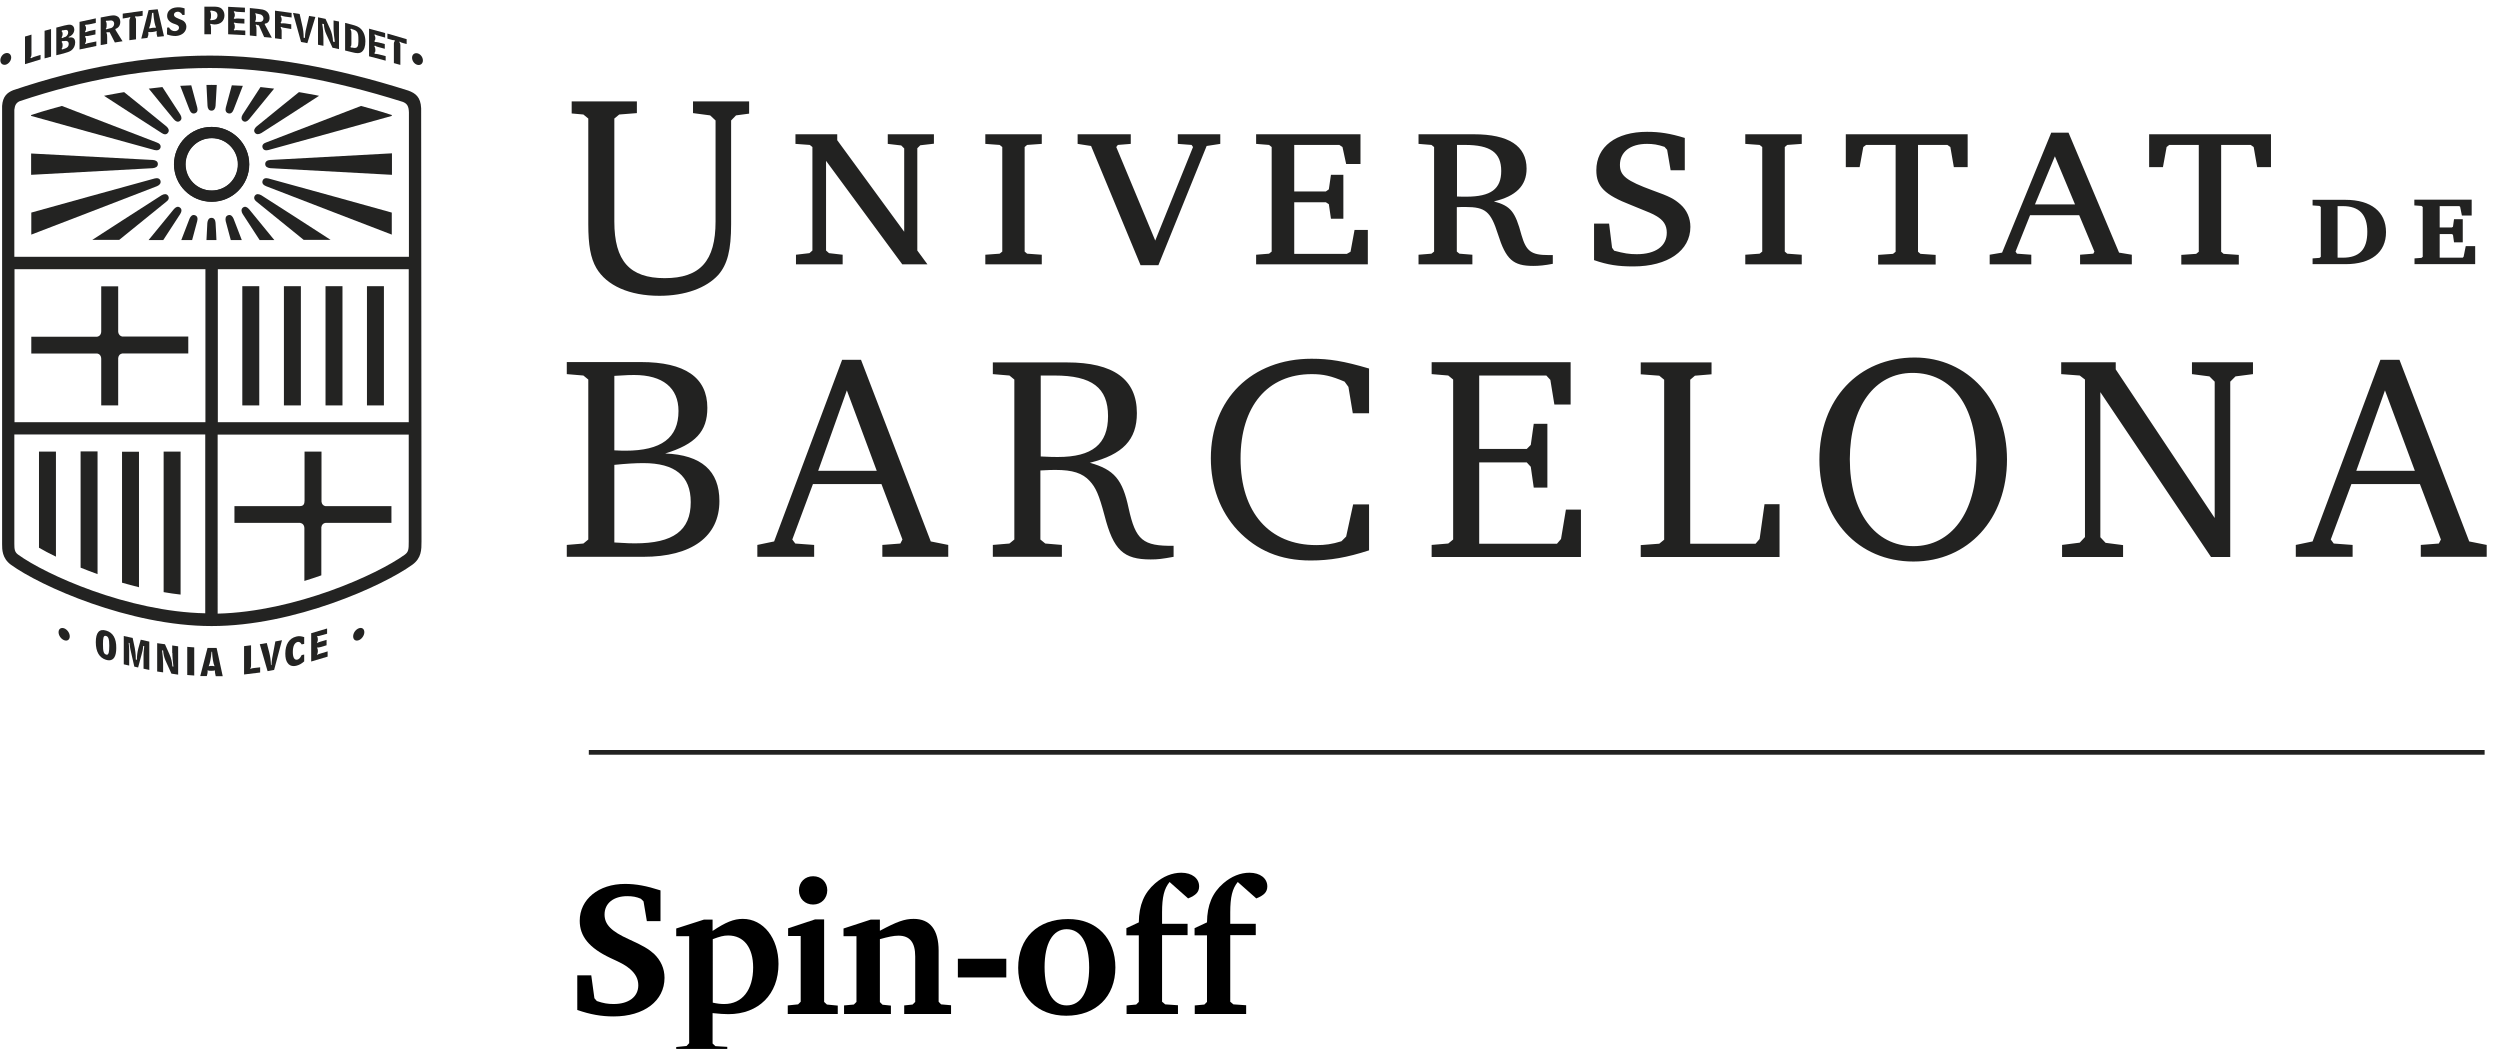<?xml version="1.0" encoding="utf-8"?>
<!-- Generator: Adobe Illustrator 23.1.1, SVG Export Plug-In . SVG Version: 6.00 Build 0)  -->
<svg version="1.1" id="Capa_1" xmlns="http://www.w3.org/2000/svg" xmlns:xlink="http://www.w3.org/1999/xlink" x="0px" y="0px"
	 viewBox="0 0 143 60" style="enable-background:new 0 0 143 60;" xml:space="preserve">
<style type="text/css">
	.st0{fill:#222221;}
	.st1{fill:#232322;}
</style>
<g>
	<path d="M32.99,55.79h0.83L34,57.1l0.14,0.16c0.38,0.13,0.63,0.17,0.96,0.17c0.86,0,1.41-0.41,1.41-1.07
		c0-0.36-0.15-0.65-0.47-0.93c-0.25-0.21-0.42-0.31-1.14-0.64c-1.2-0.57-1.74-1.23-1.74-2.12c0-1.23,1.08-2.11,2.59-2.11
		c0.63,0,1.22,0.11,2.03,0.37v1.76h-0.78l-0.19-1.13l-0.15-0.15c-0.25-0.11-0.48-0.15-0.78-0.15c-0.78,0-1.3,0.4-1.3,1.05
		c0,0.57,0.38,0.96,1.4,1.42c0.8,0.36,1.13,0.56,1.43,0.83c0.39,0.38,0.6,0.84,0.6,1.37c0,1.32-1.17,2.21-2.91,2.21
		c-0.7,0-1.33-0.11-2.08-0.37V55.79z"/>
	<path d="M40.76,57.35c0.28,0.06,0.46,0.08,0.67,0.08c1.02,0,1.65-0.8,1.65-2.09c0-1.14-0.53-1.83-1.43-1.83
		c-0.26,0-0.48,0.06-0.88,0.21V57.35z M38.68,59.89l0.59-0.06l0.15-0.16v-6.12h-0.74v-0.44l1.59-0.51h0.49v0.65
		c0.75-0.5,1.21-0.69,1.73-0.69c1.17,0,2.04,1.1,2.04,2.58c0,1.73-1.13,2.87-2.87,2.87c-0.26,0-0.49-0.02-0.9-0.06v1.74l0.16,0.15
		l0.68,0.04v0.49h-2.92V59.89z"/>
	<path d="M47.32,50.92c0,0.47-0.34,0.82-0.81,0.82c-0.47,0-0.81-0.34-0.81-0.81c0-0.47,0.34-0.81,0.81-0.81
		C46.98,50.12,47.32,50.46,47.32,50.92 M47.14,52.6v4.71l0.16,0.15l0.62,0.06V58h-2.86v-0.49l0.59-0.06l0.15-0.15v-3.76h-0.72v-0.44
		l1.54-0.51H47.14z"/>
	<path d="M48.28,57.51l0.56-0.05l0.15-0.15v-3.76h-0.74v-0.44l1.56-0.51h0.52v0.64c0.97-0.52,1.41-0.68,1.93-0.68
		c0.94,0,1.43,0.62,1.43,1.82v2.92l0.14,0.15l0.57,0.05V58h-2.68v-0.49l0.48-0.05l0.15-0.15v-2.6c0-0.81-0.31-1.19-0.96-1.19
		c-0.27,0-0.6,0.07-1.06,0.2v3.6l0.15,0.15l0.48,0.05V58h-2.68V57.51z"/>
	<rect x="54.79" y="54.84" width="2.77" height="1.07"/>
	<path d="M59.75,55.32c0,1.38,0.47,2.19,1.26,2.19c0.82,0,1.29-0.78,1.29-2.16c0-1.41-0.47-2.2-1.29-2.2
		C60.22,53.15,59.75,53.96,59.75,55.32 M63.8,55.34c0,1.67-1.11,2.76-2.81,2.76c-1.65,0-2.75-1.09-2.75-2.74
		c0-1.7,1.11-2.79,2.85-2.79C62.73,52.56,63.8,53.68,63.8,55.34"/>
	<path d="M64.45,57.51l0.54-0.05l0.15-0.15v-3.81h-0.71v-0.41l0.71-0.33c0.01-1,0.31-1.69,0.93-2.23c0.46-0.4,0.98-0.61,1.5-0.61
		c0.61,0,1.02,0.32,1.02,0.78c0,0.32-0.18,0.51-0.63,0.69l-1.06-0.94c-0.31,0.38-0.43,0.86-0.43,1.74v0.65h1.46v0.65h-1.46v3.81
		l0.18,0.15l0.73,0.05V58h-2.94V57.51z"/>
	<path d="M68.35,57.51l0.54-0.05l0.15-0.15v-3.81h-0.71v-0.41l0.71-0.33c0.01-1,0.31-1.69,0.93-2.23c0.46-0.4,0.98-0.61,1.5-0.61
		c0.61,0,1.02,0.32,1.02,0.78c0,0.32-0.18,0.51-0.63,0.69l-1.06-0.94c-0.31,0.38-0.43,0.86-0.43,1.74v0.65h1.46v0.65h-1.46v3.81
		l0.18,0.15l0.73,0.05V58h-2.94V57.51z"/>
	<rect x="33.68" y="42.9" class="st0" width="108.44" height="0.27"/>
	<path class="st0" d="M32.42,20.72v0.68l0.95,0.08l0.28,0.23v9.15l-0.28,0.23l-0.95,0.08v0.68h4.38c2.77,0,4.35-1.16,4.35-3.19
		c0-1.73-1.03-2.64-3.1-2.72c1.73-0.53,2.41-1.26,2.41-2.61c0-1.74-1.28-2.62-3.8-2.62H32.42z M35.14,21.5
		c0.76-0.05,0.93-0.05,1.13-0.05c1.64,0,2.54,0.73,2.54,2.06c0,1.54-0.98,2.27-3.04,2.27c-0.15,0-0.2,0-0.63-0.02V21.5z
		 M35.14,26.59c0.7-0.07,1.2-0.1,1.66-0.1c1.81,0,2.71,0.73,2.71,2.23c0,1.63-1,2.36-3.19,2.36c-0.25,0-0.32,0-1.18-0.05V26.59z
		 M48.17,20.58l-3.89,10.39l-0.96,0.2v0.68h3.25v-0.68l-1.08-0.08l-0.17-0.23l1.18-3.17h3.92l1.2,3.17l-0.12,0.23l-1.03,0.08v0.68
		h3.77v-0.68l-1-0.2l-3.99-10.39H48.17z M48.44,22.33l1.71,4.6h-3.35L48.44,22.33z M56.79,20.72v0.68l0.95,0.08l0.28,0.23v9.15
		l-0.28,0.23l-0.95,0.08v0.68h3.95v-0.68l-0.95-0.08l-0.28-0.23v-3.95c0.56-0.03,0.65-0.03,0.88-0.03c0.95,0,1.53,0.18,1.94,0.63
		c0.35,0.38,0.53,0.78,0.85,1.98c0.51,1.98,1.08,2.51,2.64,2.51c0.42,0,0.65-0.03,1.31-0.15v-0.63c-1.76,0.02-2.17-0.32-2.57-2.14
		c-0.35-1.66-0.83-2.22-2.22-2.61c1.88-0.47,2.69-1.31,2.69-2.84c0-1.93-1.33-2.9-4-2.9H56.79z M59.52,21.48h0.8
		c2.14,0,3.06,0.7,3.06,2.32c0,1.61-0.9,2.34-2.87,2.34c-0.2,0-0.42,0-0.98-0.03V21.48z M78.3,28.85h-0.9L77,30.69l-0.27,0.27
		c-0.55,0.17-0.93,0.22-1.44,0.22c-2.69,0-4.33-1.88-4.33-4.95c0-2.99,1.54-4.83,4.07-4.83c0.66,0,1.11,0.1,1.88,0.43l0.22,0.3
		l0.25,1.51h0.93v-2.56c-1.46-0.43-2.27-0.56-3.29-0.56c-3.42,0-5.76,2.31-5.76,5.69c0,1.61,0.53,3.04,1.53,4.12
		c1.1,1.16,2.44,1.73,4.18,1.73c1.11,0,2.08-0.17,3.34-0.58V28.85z M81.88,31.86h8.55v-2.71h-0.86l-0.28,1.68l-0.23,0.27h-4.45
		v-4.65h2.72l0.23,0.25l0.17,1.19h0.78v-3.65h-0.78l-0.17,1.21l-0.23,0.23h-2.72v-4.2h3.84l0.23,0.25l0.23,1.41h0.93v-2.42h-7.95
		v0.68l0.95,0.08l0.28,0.23v9.15l-0.28,0.23l-0.95,0.08V31.86z M93.84,31.86h7.95v-3.02h-0.86l-0.28,1.99l-0.23,0.27h-3.74v-9.38
		l0.27-0.23l0.95-0.08v-0.68h-4.05v0.68l1.06,0.08l0.28,0.23v9.15l-0.28,0.23l-1.06,0.08V31.86z M109.52,20.45
		c-3.22,0-5.45,2.39-5.45,5.84c0,3.42,2.22,5.83,5.38,5.83c3.12,0,5.35-2.42,5.35-5.84C114.8,22.92,112.56,20.45,109.52,20.45
		 M109.4,21.33c2.26,0,3.65,1.91,3.65,4.98c0,2.99-1.43,4.93-3.6,4.93c-2.21,0-3.64-1.96-3.64-4.98
		C105.82,23.27,107.23,21.33,109.4,21.33 M117.94,31.86h3.5v-0.68l-1-0.13l-0.3-0.32v-8.3l6.33,9.43h1.1V21.83l0.3-0.3l1-0.13v-0.68
		h-3.49v0.68l1,0.13l0.3,0.3v7.8l-5.66-8.5v-0.41h-3.12v0.68l1.06,0.08l0.3,0.23v9.01l-0.3,0.32l-1.01,0.13V31.86z M136.16,20.58
		l-3.88,10.39l-0.96,0.2v0.68h3.25v-0.68l-1.08-0.08l-0.17-0.23l1.18-3.17h3.92l1.2,3.17l-0.12,0.23l-1.03,0.08v0.68h3.77v-0.68
		l-1-0.2l-3.99-10.39H136.16z M136.42,22.33l1.71,4.6h-3.35L136.42,22.33z"/>
	<path class="st0" d="M51.73,13.27l-3.84-5.25V7.68H45.5v0.55l0.82,0.06l0.15,0.12v5.92l-0.17,0.15l-0.77,0.09v0.55h2.67v-0.55
		l-0.78-0.09l-0.17-0.15V9.2l4.36,5.92h1.44l-0.58-0.79V8.48l0.17-0.17l0.78-0.09V7.68h-2.64v0.55l0.77,0.09l0.17,0.17V13.27z
		 M59.59,7.68h-3.23v0.55l0.82,0.06l0.15,0.12v5.98l-0.15,0.12l-0.82,0.06v0.55h3.23v-0.55l-0.84-0.06l-0.14-0.12V8.41l0.14-0.12
		l0.84-0.06V7.68z M65.24,15.17h1.02l2.76-6.82l0.78-0.12V7.68h-2.43v0.55l0.79,0.06l0.08,0.12l-2.16,5.35l-2.23-5.35l0.09-0.12
		l0.74-0.06V7.68h-3.04v0.55l0.77,0.12L65.24,15.17z M77.82,7.68h-5.97v0.55l0.74,0.06l0.15,0.12v5.98l-0.15,0.12l-0.74,0.06v0.55
		h6.39v-1.97h-0.76l-0.23,1.25l-0.21,0.12h-3.01v-2.95h1.81l0.17,0.11l0.12,0.83h0.71V10h-0.71l-0.12,0.83l-0.17,0.12h-1.81V8.29
		h2.58l0.18,0.12L77,9.38h0.82V7.68z M81.14,7.68v0.55l0.74,0.06l0.15,0.12v5.98l-0.15,0.12l-0.74,0.06v0.55h3.08v-0.55l-0.74-0.06
		l-0.15-0.12v-2.54c0.21-0.01,0.29-0.01,0.5-0.01c1.14,0,1.44,0.26,1.85,1.55c0.46,1.46,0.87,1.82,2.02,1.82
		c0.33,0,0.65-0.03,1.12-0.12v-0.5h-0.24c-0.99,0-1.28-0.21-1.55-1.14c-0.36-1.35-0.62-1.67-1.58-1.93c1.26-0.29,1.87-0.9,1.87-1.87
		c0-1.31-1.03-1.97-3.02-1.97H81.14z M83.33,8.29h0.46c1.47,0,2.08,0.44,2.08,1.49c0,1.03-0.59,1.47-2,1.47c-0.2,0-0.33,0-0.53-0.01
		V8.29z M91.18,14.88c0.78,0.27,1.37,0.36,2.25,0.36c1.97,0,3.26-0.9,3.26-2.26c0-0.5-0.2-0.96-0.56-1.28
		c-0.36-0.32-0.62-0.46-1.6-0.81c-1.5-0.55-1.87-0.84-1.87-1.46c0-0.74,0.59-1.2,1.55-1.2c0.35,0,0.61,0.04,1,0.17l0.15,0.17
		l0.2,1.17h0.81V7.89c-0.85-0.26-1.44-0.35-2.16-0.35c-1.78,0-2.9,0.85-2.9,2.2c0,0.93,0.47,1.4,1.99,1.99
		c1.14,0.46,1.21,0.49,1.43,0.62c0.42,0.24,0.61,0.53,0.61,0.96c0,0.77-0.64,1.23-1.72,1.23c-0.43,0-0.73-0.05-1.29-0.2l-0.12-0.17
		l-0.17-1.38h-0.86V14.88z M103.06,7.68h-3.23v0.55l0.82,0.06l0.15,0.12v5.98l-0.15,0.12l-0.82,0.06v0.55h3.23v-0.55l-0.83-0.06
		l-0.14-0.12V8.41l0.14-0.12l0.83-0.06V7.68z M106.74,8.29h1.69v6.11l-0.15,0.12l-0.85,0.06v0.55h3.29v-0.55l-0.87-0.06l-0.14-0.12
		V8.29h1.68l0.17,0.12l0.2,1.15h0.79V7.68h-6.97v1.88h0.79l0.21-1.15L106.74,8.29z M117.33,7.59l-2.81,6.86l-0.71,0.12v0.55h2.38
		v-0.55l-0.82-0.06l-0.08-0.12l0.83-2.08h2.81l0.87,2.08l-0.06,0.12l-0.76,0.06v0.55h2.96v-0.55l-0.73-0.12l-2.89-6.86H117.33z
		 M117.54,8.94l1.15,2.75h-2.29L117.54,8.94z M124.08,8.29h1.69v6.11l-0.15,0.12l-0.85,0.06v0.55h3.29v-0.55l-0.87-0.06l-0.14-0.12
		V8.29h1.69l0.17,0.12l0.2,1.15h0.79V7.68h-6.97v1.88h0.79l0.21-1.15L124.08,8.29z"/>
	<path class="st0" d="M132.28,11.42v0.33l0.4,0.03l0.07,0.06v2.85l-0.07,0.06l-0.4,0.03v0.33h1.88c1.47,0,2.32-0.67,2.32-1.83
		c0-1.17-0.86-1.85-2.32-1.85H132.28z M133.71,11.79h0.29c0.95,0,1.41,0.48,1.41,1.47c0,1.01-0.45,1.48-1.41,1.48h-0.29V11.79z
		 M138.1,11.42v0.33l0.41,0.03l0.07,0.06v2.85l-0.07,0.06l-0.4,0.03v0.33h3.47v-1.03h-0.54l-0.12,0.6l-0.05,0.06h-1.32v-1.35h0.7
		l0.06,0.04l0.06,0.43h0.5v-1.32h-0.5l-0.06,0.43l-0.06,0.04h-0.7v-1.22h1.12l0.05,0.04l0.1,0.5h0.56v-0.91H138.1z"/>
	<path class="st0" d="M42.85,5.8h-3.21v0.67l0.98,0.13l0.31,0.29v5.78c0,2.26-0.88,3.24-2.91,3.24c-2,0-2.88-0.98-2.88-3.24V6.78
		l0.28-0.23l1.01-0.08V5.8h-3.73v0.69l0.67,0.06l0.28,0.23v6.04c0,1.2,0.13,1.94,0.46,2.51c0.59,1.01,1.9,1.59,3.61,1.59
		c1.46,0,2.68-0.44,3.37-1.2c0.52-0.6,0.73-1.42,0.73-2.9V6.89L42.1,6.6l0.75-0.1V5.8z"/>
	<path class="st1" d="M6.25,36.93c0,0.2-0.01,0.32-0.03,0.4c-0.03,0.1-0.07,0.12-0.1,0.12c-0.01,0-0.03,0-0.05-0.01
		c-0.14-0.04-0.18-0.18-0.18-0.59c0-0.35,0.03-0.48,0.13-0.48c0.01,0,0.03,0,0.05,0.01C6.2,36.41,6.25,36.56,6.25,36.93 M6.07,36.07
		c-0.39-0.12-0.59,0.11-0.59,0.66c0,0.55,0.2,0.89,0.58,1.01c0.07,0.02,0.13,0.03,0.18,0.03c0.27,0,0.41-0.24,0.41-0.7
		C6.66,36.52,6.46,36.18,6.07,36.07"/>
	<path class="st1" d="M7.91,37.1c-0.05,0.2-0.08,0.41-0.08,0.64l-0.06-0.01c0-0.35-0.05-0.58-0.06-0.66L7.59,36.5l0-0.01l-0.51-0.11
		V38l0.31,0.07v-0.85c0-0.14-0.01-0.29-0.03-0.45l0.05,0.01c0.01,0.13,0.02,0.25,0.05,0.37l0.22,0.97l0,0.01l0.22,0.05l0.19-0.71
		c0.05-0.17,0.09-0.33,0.1-0.52l0.06,0.01c-0.03,0.25-0.04,0.42-0.04,0.48v0.81l0.33,0.07V36.7l-0.49-0.11L7.91,37.1z"/>
	<path class="st1" d="M9.86,37.35c0,0.26,0.03,0.54,0.06,0.78l-0.06-0.01c-0.01-0.23-0.07-0.49-0.17-0.7l-0.25-0.56l-0.01-0.01
		l-0.44-0.06v1.62l0.34,0.05v-0.5c0-0.23-0.02-0.49-0.06-0.76l0.06,0.01c0.01,0.19,0.06,0.39,0.14,0.58l0.33,0.73l0,0.01l0.39,0.06
		v-1.62l-0.34-0.05V37.35z"/>
	<polygon class="st1" points="10.71,38.61 11.11,38.64 11.11,37.03 10.71,37 	"/>
	<path class="st1" d="M12.26,38.11c-0.06-0.02-0.11-0.02-0.15-0.02H12.1c-0.06,0-0.11,0-0.15,0.02l-0.01-0.01
		c0.07-0.16,0.12-0.41,0.16-0.82h0.03c0.02,0.37,0.07,0.67,0.14,0.82L12.26,38.11z M11.87,37.06l-0.41,1.59l-0.01,0.02l0.38,0
		l0.04-0.17c0.01-0.06,0.01-0.13,0-0.16l0,0c0.07,0.03,0.12,0.03,0.22,0.03h0.01c0.09,0,0.14-0.01,0.19-0.02l0.01,0
		c-0.01,0.04-0.01,0.09,0,0.14l0.04,0.19l0.4,0l-0.35-1.62L11.87,37.06z"/>
	<path class="st1" d="M14.32,38.26l-0.01-0.01c0.03-0.04,0.05-0.09,0.05-0.2v-1.14l-0.4,0.05v1.62l0.9-0.11l0.02,0v-0.3l-0.35,0.04
		C14.45,38.22,14.39,38.23,14.32,38.26"/>
	<path class="st1" d="M15.63,37.33c-0.04,0.19-0.09,0.43-0.1,0.71l-0.03,0c-0.01-0.24-0.04-0.49-0.1-0.72l-0.14-0.54l-0.4,0.07
		l0.44,1.52l0.01,0.02l0.37-0.07l0.45-1.7l-0.38,0.07L15.63,37.33z"/>
	<path class="st1" d="M16.95,36.41c-0.41,0.1-0.63,0.45-0.63,0.98c0,0.23,0.04,0.41,0.13,0.53c0.08,0.12,0.2,0.18,0.35,0.18
		c0.05,0,0.1-0.01,0.15-0.02c0.16-0.04,0.29-0.11,0.44-0.24l0.01-0.01v-0.39l-0.15,0.03l0,0.01c-0.07,0.15-0.15,0.23-0.24,0.25
		c-0.17,0.04-0.26-0.12-0.26-0.43c0-0.33,0.09-0.53,0.27-0.58c0.09-0.02,0.17,0.02,0.23,0.13l0.01,0.01l0.14-0.03v-0.39l-0.01,0
		C17.23,36.39,17.1,36.37,16.95,36.41"/>
	<path class="st1" d="M18.34,37.38c-0.07,0.02-0.14,0.04-0.2,0.08l-0.01-0.01c0.03-0.06,0.05-0.11,0.05-0.17v-0.07
		c0-0.07-0.01-0.11-0.05-0.15l0.02-0.02c0.06,0,0.12-0.01,0.2-0.03l0.33-0.1V36.6l-0.34,0.1c-0.08,0.02-0.14,0.05-0.2,0.08
		l-0.01-0.01c0.03-0.06,0.05-0.11,0.05-0.16v-0.06c0-0.06-0.01-0.1-0.05-0.14l0.02-0.02c0,0,0.01,0,0.01,0
		c0.06,0,0.12-0.02,0.19-0.04l0.36-0.1v-0.3l-0.91,0.27v1.62l0.94-0.28v-0.3L18.34,37.38z"/>
	<path class="st1" d="M1.43,2.09l0.37-0.11V3.1c0,0.11-0.03,0.16-0.06,0.21l0.04,0.02c0.07-0.04,0.14-0.07,0.21-0.09l0.33-0.1v0.26
		L1.43,3.67V2.09z"/>
	<polygon class="st1" points="2.55,1.76 2.55,3.34 2.92,3.24 2.92,1.66 	"/>
	<path class="st1" d="M3.58,2.61c0,0.07-0.01,0.12-0.06,0.19l0.04,0.03c0.22-0.07,0.37-0.11,0.37-0.32c0-0.16-0.13-0.17-0.17-0.17
		c-0.06,0-0.12,0.02-0.2,0.01L3.52,2.4c0.05,0.04,0.06,0.11,0.06,0.15V2.61z M3.52,1.78c0.04,0.04,0.06,0.08,0.06,0.14v0.06
		c0,0.05-0.02,0.1-0.06,0.17l0.04,0.03c0.09-0.05,0.15-0.06,0.2-0.08C3.83,2.05,3.9,1.97,3.9,1.85c0-0.11-0.07-0.14-0.12-0.14
		c-0.05,0-0.09,0.01-0.15,0.02c-0.03,0-0.06,0.01-0.07,0L3.52,1.78z M3.68,1.46C3.84,1.42,3.96,1.4,4.06,1.42
		c0.11,0.03,0.19,0.13,0.19,0.27c0,0.18-0.12,0.35-0.32,0.42v0.04C4.18,2.1,4.3,2.2,4.3,2.43c0,0.19-0.09,0.36-0.23,0.46
		C3.97,2.96,3.84,3,3.63,3.06l-0.41,0.1V1.58L3.68,1.46z"/>
	<path class="st1" d="M4.55,1.25l0.93-0.2v0.26L5.12,1.39C5.04,1.4,4.97,1.42,4.9,1.41L4.86,1.45C4.9,1.49,4.92,1.54,4.92,1.6v0.06
		c0,0.05-0.02,0.1-0.06,0.16L4.9,1.85c0.07-0.03,0.14-0.06,0.22-0.08L5.46,1.7v0.27L5.12,2.04C5.04,2.06,4.97,2.07,4.9,2.06
		L4.86,2.1c0.04,0.05,0.06,0.09,0.06,0.16v0.07c0,0.06-0.02,0.11-0.06,0.17L4.9,2.52c0.07-0.04,0.14-0.06,0.22-0.07l0.39-0.08v0.26
		L4.55,2.83V1.25z"/>
	<path class="st1" d="M6.05,1.22C6.08,1.25,6.1,1.31,6.1,1.37v0.08c0,0.08,0,0.14-0.05,0.2l0.03,0.03c0.1-0.04,0.2-0.05,0.29-0.08
		c0.09-0.04,0.16-0.13,0.16-0.24c0-0.1-0.05-0.17-0.15-0.19C6.29,1.16,6.19,1.2,6.09,1.18L6.05,1.22z M6.24,0.91
		c0.18-0.03,0.31-0.05,0.42,0C6.8,0.96,6.88,1.08,6.88,1.25c0,0.21-0.11,0.35-0.27,0.4L6.6,1.7l0.41,0.66L6.57,2.43l-0.3-0.59
		c-0.06,0.01-0.11,0.01-0.16,0L6.08,1.88c0.05,0.05,0.05,0.14,0.05,0.27v0.36L5.76,2.58V1L6.24,0.91z"/>
	<path class="st1" d="M7.78,2.25L7.4,2.3V1.17c0-0.06,0.02-0.11,0.06-0.17L7.43,0.98C7.36,1.01,7.28,1.02,7.2,1.03L7.02,1.06V0.78
		l1.14-0.16V0.9L7.97,0.93c-0.08,0.01-0.15,0.02-0.22,0L7.72,0.97c0.04,0.05,0.06,0.09,0.06,0.15V2.25z"/>
	<path class="st1" d="M8.7,0.74C8.66,1.14,8.61,1.43,8.53,1.6l0.02,0.03c0.06-0.02,0.12-0.03,0.18-0.04c0.06,0,0.11-0.01,0.17,0
		l0.02-0.03C8.86,1.44,8.8,1.16,8.77,0.73L8.7,0.74z M8.5,0.58l0.52-0.05l0.36,1.54L9,2.11L8.96,1.94c-0.01-0.05,0-0.11,0.01-0.14
		L8.95,1.78C8.88,1.8,8.83,1.82,8.73,1.83c-0.11,0.01-0.16,0.01-0.23,0L8.48,1.85c0,0.03,0.02,0.1,0,0.17L8.43,2.17L8.08,2.21
		L8.5,0.58z"/>
	<path class="st1" d="M10.56,0.85l-0.12,0.01c-0.08-0.14-0.19-0.2-0.29-0.19c-0.12,0.01-0.2,0.08-0.2,0.17c0,0.15,0.2,0.2,0.46,0.31
		c0.11,0.04,0.25,0.17,0.25,0.38c0,0.27-0.23,0.51-0.61,0.53C9.88,2.06,9.72,2.03,9.55,1.97l0.01-0.39l0.11-0.01
		c0.07,0.15,0.21,0.22,0.35,0.21c0.13-0.01,0.22-0.09,0.22-0.19c0-0.16-0.18-0.19-0.34-0.25C9.68,1.25,9.56,1.1,9.56,0.91
		c0-0.27,0.2-0.47,0.57-0.49c0.14-0.01,0.28,0.01,0.43,0.06V0.85z"/>
	<path class="st1" d="M12.02,0.64c0.03,0.04,0.05,0.11,0.05,0.19V0.9c0,0.09,0,0.16-0.05,0.22l0.03,0.04
		c0.09-0.02,0.17-0.01,0.24-0.04c0.08-0.02,0.15-0.11,0.15-0.24c0-0.15-0.09-0.23-0.21-0.25c-0.06-0.01-0.12-0.02-0.17-0.03
		L12.02,0.64z M11.69,1.96V0.38l0.49,0c0.18,0,0.32,0.01,0.43,0.07c0.14,0.08,0.23,0.24,0.23,0.42c0,0.33-0.22,0.53-0.57,0.53
		c-0.08,0-0.15-0.02-0.22-0.04L12.02,1.4c0.05,0.06,0.05,0.14,0.05,0.25v0.31L11.69,1.96z"/>
	<path class="st1" d="M13.06,0.39l0.95,0.05V0.7l-0.38-0.02c-0.08,0-0.15-0.01-0.22-0.04l-0.04,0.03c0.04,0.05,0.06,0.1,0.06,0.16
		v0.06c0,0.05-0.02,0.1-0.06,0.15l0.04,0.04c0.07-0.02,0.15-0.02,0.22-0.02l0.35,0.02v0.27l-0.35-0.02
		c-0.08-0.01-0.15-0.01-0.22-0.04l-0.04,0.03c0.05,0.06,0.06,0.11,0.06,0.17v0.07c0,0.06-0.02,0.1-0.06,0.15l0.04,0.03
		c0.07-0.02,0.15-0.02,0.22-0.01l0.4,0.02v0.26l-0.98-0.05V0.39z"/>
	<path class="st1" d="M14.59,0.77c0.03,0.03,0.05,0.1,0.05,0.17v0.08c0,0.08,0,0.14-0.05,0.19l0.03,0.04c0.1-0.01,0.2,0.01,0.29,0
		c0.09-0.01,0.16-0.09,0.16-0.19c0-0.1-0.05-0.18-0.15-0.23c-0.08-0.03-0.18-0.03-0.29-0.07L14.59,0.77z M14.78,0.51
		c0.18,0.02,0.32,0.04,0.43,0.11c0.14,0.09,0.21,0.23,0.21,0.4c0,0.21-0.11,0.32-0.27,0.33l-0.01,0.04l0.41,0.77l-0.44-0.04
		l-0.3-0.67c-0.06,0-0.11-0.02-0.16-0.05l-0.03,0.03c0.05,0.07,0.05,0.16,0.05,0.28v0.36l-0.38-0.04V0.46L14.78,0.51z"/>
	<path class="st1" d="M16.68,1l-0.37-0.05c-0.08-0.01-0.15-0.03-0.22-0.06l-0.04,0.03c0.04,0.06,0.06,0.11,0.06,0.17v0.06
		c0,0.05-0.02,0.1-0.06,0.15l0.04,0.04c0.07-0.01,0.15-0.01,0.22,0l0.35,0.05v0.27L16.31,1.6c-0.08-0.01-0.15-0.02-0.22-0.06
		l-0.04,0.03c0.04,0.06,0.06,0.12,0.06,0.18v0.49l-0.38-0.05V0.61l0.95,0.13V1z"/>
	<path class="st1" d="M17.27,1.38c0.07,0.27,0.1,0.52,0.1,0.78l0.07,0.01c0.01-0.31,0.07-0.55,0.12-0.74l0.12-0.52l0.36,0.06
		l-0.46,1.5L17.22,2.4l-0.46-1.66l0.38,0.06L17.27,1.38z"/>
	<path class="st1" d="M18.88,1.65c0.09,0.19,0.16,0.47,0.17,0.73l0.1,0.02c-0.04-0.3-0.07-0.56-0.07-0.81V1.17l0.31,0.06v1.58
		l-0.37-0.08l-0.35-0.76c-0.09-0.19-0.14-0.4-0.14-0.59l-0.1-0.02c0.05,0.29,0.07,0.56,0.07,0.79v0.47l-0.31-0.06V0.99l0.43,0.09
		L18.88,1.65z"/>
	<path class="st1" d="M20.1,2.49c0,0.08,0,0.14-0.06,0.19l0.04,0.04c0.09-0.01,0.2,0.05,0.29,0.01c0.05-0.02,0.13-0.06,0.13-0.34
		V2.29c0-0.24,0-0.39-0.11-0.5c-0.08-0.09-0.23-0.1-0.31-0.15l-0.04,0.03c0.06,0.09,0.06,0.15,0.06,0.22V2.49z M20.13,1.41
		c0.23,0.06,0.4,0.12,0.52,0.25c0.16,0.17,0.25,0.41,0.25,0.71c0,0.29-0.07,0.49-0.21,0.6c-0.14,0.1-0.31,0.08-0.54,0.02l-0.41-0.1
		V1.31L20.13,1.41z"/>
	<path class="st1" d="M21.11,1.64l0.92,0.25v0.26l-0.36-0.1c-0.08-0.02-0.15-0.04-0.22-0.08l-0.04,0.02
		c0.04,0.06,0.06,0.11,0.06,0.17v0.06c0,0.05-0.02,0.09-0.06,0.13l0.04,0.05c0.07,0,0.14,0.01,0.22,0.03l0.34,0.09v0.27L21.67,2.7
		c-0.08-0.02-0.15-0.04-0.22-0.09l-0.04,0.03c0.04,0.07,0.06,0.12,0.06,0.19v0.07c0,0.06-0.02,0.1-0.06,0.14l0.04,0.04
		c0.07,0,0.14,0.01,0.22,0.03l0.39,0.1v0.26l-0.95-0.25V1.64z"/>
	<path class="st1" d="M22.89,3.71l-0.36-0.1V2.48c0-0.06,0.02-0.1,0.06-0.14l-0.03-0.04c-0.07,0-0.14-0.01-0.22-0.04l-0.18-0.05
		V1.92l1.1,0.32v0.28l-0.18-0.05C23,2.45,22.93,2.43,22.87,2.38l-0.03,0.02c0.04,0.06,0.06,0.12,0.06,0.17V3.71z"/>
	<path class="st1" d="M3.67,35.94c0.18,0.07,0.32,0.27,0.32,0.46c0,0.19-0.14,0.29-0.32,0.22c-0.18-0.07-0.32-0.27-0.32-0.46
		S3.49,35.88,3.67,35.94"/>
	<path class="st1" d="M20.52,35.94c0.18-0.07,0.32,0.03,0.32,0.22c0,0.19-0.15,0.4-0.32,0.46c-0.18,0.07-0.32-0.03-0.32-0.22
		S20.34,36.01,20.52,35.94"/>
	<path class="st1" d="M0.33,3.04C0.5,3,0.64,3.11,0.64,3.29c0,0.18-0.14,0.36-0.31,0.41C0.15,3.74,0.02,3.63,0.02,3.45
		S0.15,3.08,0.33,3.04"/>
	<path class="st1" d="M23.88,3.05c0.17,0.04,0.31,0.22,0.31,0.41c0,0.18-0.14,0.29-0.31,0.25c-0.17-0.04-0.31-0.22-0.31-0.41
		C23.57,3.12,23.71,3.01,23.88,3.05"/>
	<rect x="18.62" y="16.37" class="st1" width="0.97" height="6.82"/>
	<rect x="16.24" y="16.37" class="st1" width="0.97" height="6.82"/>
	<rect x="20.99" y="16.37" class="st1" width="0.97" height="6.82"/>
	<rect x="13.86" y="16.37" class="st1" width="0.97" height="6.82"/>
	<path class="st1" d="M10.77,19.25H6.99c-0.11-0.02-0.21-0.11-0.23-0.26v-2.61H5.79v2.52c0,0,0,0.02,0,0.05
		c0,0.19-0.11,0.29-0.23,0.31H1.79v0.96h3.77c0.12,0.02,0.23,0.12,0.23,0.31c0,0.03,0,0.04,0,0.05v2.61h0.97v-2.71
		c0.02-0.16,0.11-0.24,0.23-0.26h3.78V19.25z"/>
	<path class="st1" d="M4.61,25.83v6.63c0,0,0,0.01,0,0.01c0.31,0.12,0.63,0.25,0.97,0.37v-7.02H4.61z"/>
	<path class="st1" d="M2.23,25.83v5.5c0.27,0.16,0.59,0.33,0.95,0.5c0.01,0.01,0.02,0.01,0.02,0.01v-6.01H2.23z"/>
	<path class="st1" d="M18.61,28.95c-0.11-0.02-0.2-0.1-0.22-0.25v-2.87h-0.97v2.81c0,0.19-0.06,0.31-0.27,0.31h-3.74v0.96h3.76
		c0.13,0.02,0.24,0.12,0.24,0.31v3.01c0.33-0.1,0.66-0.21,0.97-0.32v-2.75c0.02-0.15,0.12-0.24,0.24-0.25h3.77v-0.96H18.61z"/>
	<path class="st1" d="M9.36,25.83v8.04c0.32,0.06,0.64,0.1,0.97,0.14c0,0,0,0,0-0.01v-8.17H9.36z"/>
	<path class="st1" d="M6.98,25.83v7.5c0.32,0.09,0.64,0.18,0.97,0.26c0-0.01,0-0.01,0-0.01v-7.74H6.98z"/>
	<path class="st1" d="M12.46,24.15V15.4h1.34h9.58v8.75H12.46z M23.38,30.97c0,0.45-0.01,0.6-0.23,0.76
		c-1.58,1.14-6.27,3.26-10.7,3.37V24.86h10.93V30.97z M1.03,31.72c-0.19-0.14-0.21-0.3-0.21-0.61l0-6.26h10.92v10.23
		C7.31,34.99,2.61,32.87,1.03,31.72 M1.12,5.79c3.76-1.26,7.42-1.9,10.89-1.9c3.24,0,6.95,0.65,11.04,1.94
		c0.24,0.1,0.33,0.25,0.34,0.6v8.26H12.11H0.82l0-8.41C0.85,6.01,0.93,5.88,1.12,5.79 M11.75,24.15H0.83l0-8.75h9.58h1.34V24.15z
		 M24.09,6.19c-0.03-0.65-0.33-0.86-0.74-1.01c-4.19-1.33-8.01-2-11.34-2c-3.6,0-7.38,0.67-11.26,1.98
		c-0.34,0.14-0.59,0.35-0.63,0.9l0,25.06c0,0.31,0,0.81,0.5,1.18c1.68,1.22,6.78,3.51,11.48,3.51h0.01c4.7,0,9.79-2.29,11.48-3.51
		c0.52-0.38,0.52-0.86,0.52-1.33L24.09,6.19z"/>
	<path class="st1" d="M13.6,9.4c0,0.83-0.67,1.5-1.5,1.5s-1.5-0.67-1.5-1.5c0-0.82,0.67-1.5,1.5-1.5S13.6,8.58,13.6,9.4 M14.25,9.4
		c0-1.18-0.97-2.14-2.15-2.14c-1.19,0-2.15,0.96-2.15,2.14c0,1.18,0.96,2.14,2.15,2.14C13.28,11.55,14.25,10.59,14.25,9.4"/>
	<path class="st1" d="M12.1,12.46c0.15,0,0.22,0.13,0.23,0.29c0.02,0.24,0.05,0.98,0.05,0.98l-0.57,0c0,0,0.04-0.74,0.05-0.98
		C11.88,12.59,11.94,12.46,12.1,12.46"/>
	<path class="st1" d="M13.62,9.4c0,0.83-0.67,1.5-1.5,1.5s-1.5-0.67-1.5-1.5c0-0.82,0.67-1.5,1.5-1.5S13.62,8.57,13.62,9.4
		 M14.26,9.4c0-1.18-0.97-2.14-2.15-2.14c-1.19,0-2.15,0.96-2.15,2.14c0,1.18,0.96,2.14,2.15,2.14C13.3,11.54,14.26,10.58,14.26,9.4
		"/>
	<path class="st1" d="M12.1,6.33c0.15,0,0.22-0.13,0.23-0.28c0.02-0.28,0.03-0.6,0.07-1.19c-0.22,0-0.4-0.01-0.59,0
		c0.03,0.59,0.05,0.91,0.06,1.19C11.88,6.2,11.94,6.33,12.1,6.33"/>
	<path class="st1" d="M11.15,12.31c-0.15-0.05-0.25,0.06-0.31,0.2c-0.11,0.28-0.47,1.22-0.47,1.22h0.62c0,0,0.22-0.82,0.29-1.08
		C11.32,12.5,11.3,12.36,11.15,12.31"/>
	<path class="st1" d="M10.29,11.87c-0.12-0.09-0.25-0.02-0.35,0.1c-0.28,0.34-1.44,1.76-1.44,1.76l0.84,0c0,0,0.77-1.18,0.97-1.49
		C10.39,12.11,10.42,11.96,10.29,11.87"/>
	<path class="st1" d="M9.61,11.19c-0.09-0.12-0.23-0.1-0.37-0.02c-0.7,0.44-3.96,2.55-3.96,2.55h1.54c0,0,2.05-1.66,2.69-2.18
		C9.64,11.45,9.7,11.32,9.61,11.19"/>
	<path class="st1" d="M9.18,10.34c-0.05-0.15-0.19-0.17-0.34-0.13c-0.8,0.21-7.05,1.95-7.05,1.95v1.26c0,0,6.43-2.47,7.19-2.77
		C9.12,10.59,9.22,10.49,9.18,10.34"/>
	<path class="st1" d="M9.03,9.38c0-0.15-0.13-0.22-0.29-0.23C7.92,9.11,1.78,8.78,1.78,8.78V10c0,0,6.13-0.33,6.96-0.38
		C8.9,9.6,9.03,9.54,9.03,9.38"/>
	<path class="st1" d="M11.15,6.48C11,6.53,10.9,6.43,10.84,6.28c-0.12-0.3-0.28-0.73-0.53-1.37c0.18-0.01,0.4-0.02,0.63-0.03
		c0.16,0.61,0.26,0.98,0.34,1.26C11.32,6.29,11.3,6.43,11.15,6.48"/>
	<path class="st1" d="M10.29,6.92c-0.12,0.09-0.25,0.02-0.35-0.1C9.65,6.48,9.1,5.79,8.51,5.07c0.21-0.03,0.5-0.06,0.78-0.09
		c0.45,0.69,0.81,1.25,1.02,1.57C10.39,6.68,10.42,6.83,10.29,6.92"/>
	<path class="st1" d="M9.61,7.59C9.52,7.72,9.38,7.7,9.25,7.61c-0.7-0.44-3.3-2.13-3.3-2.13s0.33-0.07,0.58-0.11
		c0.25-0.05,0.47-0.08,0.57-0.1c0,0,1.79,1.44,2.43,1.97C9.64,7.34,9.7,7.47,9.61,7.59"/>
	<path class="st1" d="M9.18,8.45C9.13,8.59,8.99,8.62,8.83,8.58c-0.8-0.21-7.05-1.95-7.05-1.95s0-0.01,0-0.05
		c0.68-0.23,1.76-0.52,1.76-0.52s4.66,1.79,5.43,2.09C9.12,8.2,9.22,8.3,9.18,8.45"/>
	<path class="st1" d="M13.05,12.31c0.15-0.05,0.25,0.06,0.31,0.2c0.11,0.28,0.47,1.22,0.47,1.22H13.2c0,0-0.22-0.82-0.29-1.08
		C12.88,12.5,12.9,12.36,13.05,12.31"/>
	<path class="st1" d="M13.9,11.87c0.12-0.09,0.25-0.02,0.35,0.1c0.28,0.34,1.44,1.76,1.44,1.76l-0.84,0c0,0-0.77-1.18-0.97-1.49
		C13.8,12.11,13.78,11.96,13.9,11.87"/>
	<path class="st1" d="M14.58,11.19c0.09-0.12,0.23-0.1,0.37-0.02c0.7,0.44,3.96,2.55,3.96,2.55h-1.54c0,0-2.05-1.66-2.69-2.18
		C14.56,11.45,14.49,11.32,14.58,11.19"/>
	<path class="st1" d="M15.02,10.34c0.05-0.15,0.19-0.17,0.34-0.13c0.8,0.21,7.05,1.95,7.05,1.95v1.26c0,0-6.43-2.47-7.19-2.77
		C15.07,10.59,14.97,10.49,15.02,10.34"/>
	<path class="st1" d="M15.17,9.38c0-0.15,0.13-0.22,0.29-0.23c0.82-0.05,6.96-0.38,6.96-0.38V10c0,0-6.14-0.33-6.96-0.38
		C15.3,9.6,15.17,9.54,15.17,9.38"/>
	<path class="st1" d="M13.05,6.48c0.15,0.05,0.25-0.05,0.31-0.2c0.12-0.3,0.28-0.73,0.53-1.37c-0.18-0.01-0.4-0.02-0.63-0.03
		c-0.16,0.61-0.26,0.98-0.34,1.26C12.88,6.29,12.9,6.43,13.05,6.48"/>
	<path class="st1" d="M13.9,6.92c0.12,0.09,0.25,0.02,0.35-0.1c0.28-0.34,0.84-1.03,1.43-1.75c-0.21-0.03-0.5-0.06-0.78-0.09
		c-0.45,0.69-0.81,1.25-1.02,1.57C13.8,6.68,13.78,6.83,13.9,6.92"/>
	<path class="st1" d="M14.58,7.59c0.09,0.12,0.23,0.1,0.37,0.02c0.7-0.44,3.3-2.13,3.3-2.13s-0.33-0.07-0.58-0.11
		c-0.25-0.05-0.47-0.08-0.57-0.1c0,0-1.79,1.44-2.43,1.97C14.56,7.34,14.49,7.47,14.58,7.59"/>
	<path class="st1" d="M15.02,8.45c0.05,0.15,0.19,0.17,0.34,0.13c0.8-0.21,7.05-1.95,7.05-1.95s0-0.01,0-0.05
		c-0.68-0.23-1.76-0.52-1.76-0.52s-4.66,1.79-5.43,2.09C15.07,8.2,14.97,8.3,15.02,8.45"/>
</g>
</svg>
